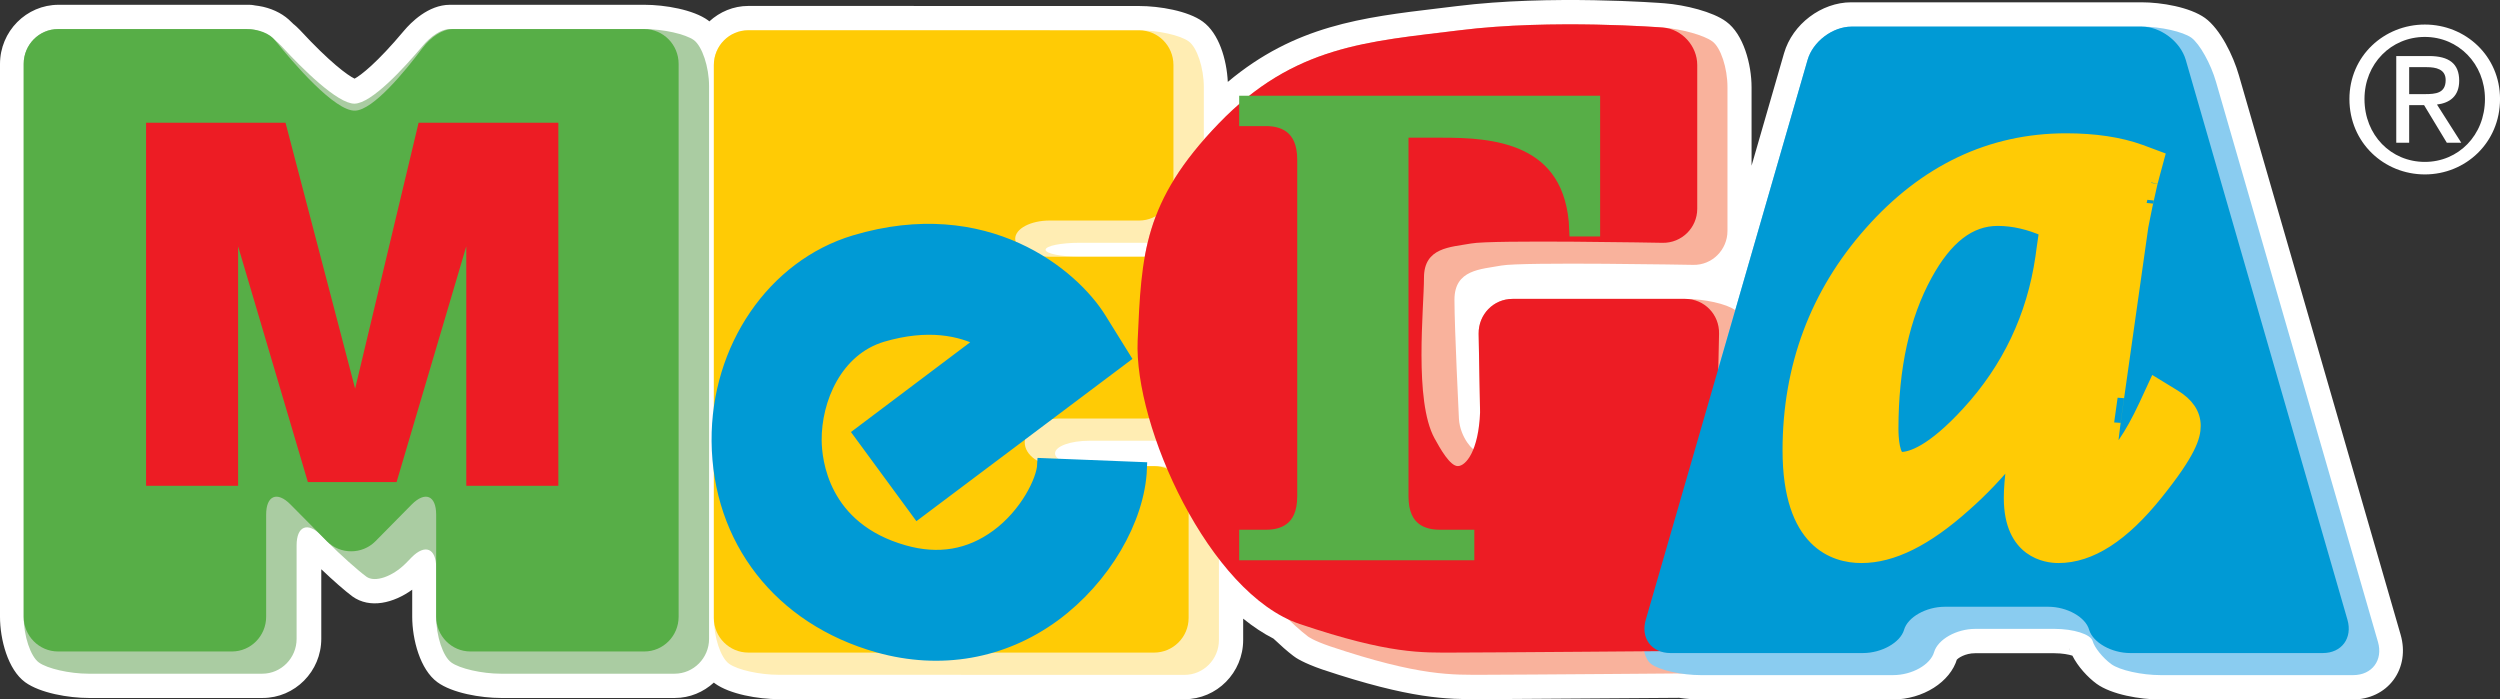 <?xml version="1.0" encoding="UTF-8"?> <svg xmlns="http://www.w3.org/2000/svg" width="193" height="54" viewBox="0 0 193 54" fill="none"><rect x="0" y="0" width="193" height="54" fill="#333333" stroke="none"/><g clip-path="url(#clip0_2743_1125)"><path d="M185.331 49.008L172.844 5.818C172.407 4.285 171.4 2.241 170.23 1.39C169.055 0.551 166.862 0.178 165.322 0.178H142.915C140.606 0.178 138.376 1.868 137.729 4.107C137.729 4.107 136.516 8.309 135.221 12.792V6.742C135.221 4.977 134.604 2.637 133.258 1.666C132.238 0.907 130.091 0.38 128.507 0.255C128.154 0.227 119.687 -0.425 112.468 0.472L111.054 0.643C105.158 1.347 99.975 1.973 94.786 6.324C94.702 4.581 94.098 2.567 92.852 1.666C91.723 0.842 89.512 0.464 87.94 0.464L57.781 0.458C56.614 0.458 55.562 0.917 54.76 1.652C54.727 1.629 54.7 1.595 54.669 1.573C53.533 0.746 51.324 0.37 49.758 0.37H34.99H34.73C33.054 0.37 31.701 1.763 31.198 2.36C29.104 4.86 27.85 5.819 27.375 6.071C26.842 5.819 25.471 4.821 23.152 2.315C22.995 2.143 22.796 1.973 22.598 1.8C22.639 1.843 22.679 1.888 22.715 1.934C22.686 1.899 22.647 1.865 22.616 1.831C22.606 1.82 22.598 1.803 22.589 1.792C22.553 1.763 22.529 1.735 22.493 1.703C21.958 1.149 21.221 0.738 20.317 0.525C20.048 0.466 19.864 0.442 19.692 0.421C19.645 0.411 19.459 0.37 19.221 0.37H19.024H4.521C2.03 0.37 0 2.421 0 4.941V15.451V20.812V47.611C0 49.362 0.607 51.691 1.941 52.666C3.094 53.504 5.298 53.884 6.865 53.884H20.273C22.769 53.884 24.803 51.832 24.803 49.314V43.946C25.688 44.789 26.644 45.627 27.204 46.042C28.561 47.017 30.391 46.558 31.823 45.524V47.611C31.823 49.364 32.431 51.694 33.77 52.668C34.911 53.502 37.118 53.884 38.686 53.884H52.096C53.26 53.884 54.312 53.425 55.112 52.694C55.139 52.711 55.161 52.739 55.185 52.757C56.341 53.598 58.552 53.975 60.122 53.975L91.444 53.98C93.942 53.98 95.973 51.927 95.973 49.405V47.759C96.739 48.377 97.519 48.898 98.311 49.3C98.863 49.823 99.387 50.287 99.836 50.628C100.026 50.786 100.642 51.186 102.076 51.682C108.975 53.991 111.748 53.983 114.196 53.975H114.604L129.633 53.872C130.206 53.955 130.766 54 131.292 54H146.128C148.443 54 150.579 52.648 151.092 50.85C151.067 50.928 151.049 50.954 151.049 50.954C151.15 50.803 151.717 50.429 152.474 50.429H158.597C159.221 50.429 159.715 50.531 159.988 50.616C160.413 51.462 161.169 52.282 161.855 52.786C163.007 53.621 165.209 54 166.774 54H181.627C182.918 54 184.067 53.45 184.779 52.488C185.493 51.525 185.691 50.26 185.331 49.008ZM22.936 2.277C22.857 2.117 22.745 1.971 22.623 1.839C22.745 1.971 22.856 2.113 22.936 2.277ZM159.723 50.003C159.752 50.108 159.816 50.21 159.857 50.313C159.806 50.226 159.76 50.126 159.723 50.003Z" fill="white"></path><path d="M22.582 1.779C22.584 1.785 22.586 1.787 22.59 1.791C22.592 1.793 22.594 1.798 22.599 1.799C22.592 1.793 22.586 1.787 22.582 1.779Z" fill="white"></path><path d="M181.375 7.644C181.375 4.326 184.047 1.895 187.199 1.895C190.341 1.895 193.002 4.326 193.002 7.644C193.002 11.019 190.341 13.465 187.199 13.465C184.047 13.465 181.375 11.019 181.375 7.644ZM187.199 12.499C189.788 12.499 191.839 10.442 191.839 7.644C191.839 4.924 189.788 2.851 187.199 2.851C184.589 2.851 182.538 4.924 182.538 7.644C182.538 10.442 184.589 12.499 187.199 12.499ZM185.988 11.019H184.991V4.326H187.515C189.078 4.326 189.85 4.924 189.85 6.234C189.85 7.44 189.103 7.951 188.135 8.071L190.01 11.019H188.894L187.139 8.116H185.988V11.019ZM187.186 7.266C188.038 7.266 188.805 7.202 188.805 6.177C188.805 5.338 188.048 5.185 187.353 5.185H185.988V7.266H187.186Z" fill="white"></path><path d="M92.924 36.842C92.283 36.363 90.564 35.983 89.096 35.983H84.098C82.639 35.983 81.45 35.545 81.45 35.003C81.45 34.452 82.639 34.026 84.098 34.026H90.719C92.178 34.026 93.373 32.818 93.373 31.331V24.217C93.373 22.731 92.845 21.144 92.194 20.671C91.559 20.207 89.831 19.82 88.374 19.82H83.377C81.917 19.82 80.721 19.577 80.721 19.284C80.721 18.977 81.917 18.742 83.377 18.742H90.281C91.744 18.742 92.936 17.541 92.936 16.061V6.728C92.936 5.252 92.416 3.658 91.763 3.191C91.118 2.721 89.399 2.34 87.939 2.34L57.772 2.336C56.302 2.336 55.109 3.534 55.109 5.021V47.713C55.109 49.179 55.632 50.772 56.28 51.239C56.932 51.717 58.653 52.094 60.109 52.094L91.444 52.101C92.913 52.101 94.101 50.896 94.101 49.412V40.374C94.101 38.906 93.568 37.297 92.924 36.842Z" fill="#FFEDB3"></path><path d="M133.947 23.936C133.292 23.457 131.566 23.075 130.105 23.075H116.766C115.302 23.075 114.132 24.27 114.149 25.763L114.261 31.828C114.278 33.302 114.149 34.632 113.977 34.767C113.799 34.915 112.721 33.806 112.63 32.338C112.63 32.338 112.284 25.312 112.284 23.14C112.284 20.797 114.315 20.797 115.911 20.499C117.511 20.207 130.714 20.448 130.714 20.448C132.169 20.482 133.361 19.291 133.361 17.825V6.727C133.361 5.251 132.841 3.658 132.187 3.191C131.549 2.72 129.83 2.241 128.377 2.126C128.377 2.126 119.812 1.449 112.703 2.335C105.576 3.218 99.9 3.502 94.084 9.537C88.264 15.566 88.119 19.67 87.826 26.286C87.555 32.415 97.251 45.375 97.251 45.375C98.123 46.54 99.802 48.242 100.969 49.131C100.969 49.131 101.35 49.443 102.683 49.896C109.659 52.237 112.137 52.093 114.606 52.093C117.078 52.093 131.874 51.973 131.874 51.973C133.34 51.954 134.551 50.738 134.584 49.267L135.054 27.458C135.088 25.993 134.584 24.401 133.947 23.936Z" fill="#F9B29C"></path><path d="M181.669 52.119C183.124 52.119 183.988 50.962 183.578 49.552L171.08 6.334C170.676 4.921 169.812 3.377 169.166 2.904C168.515 2.447 166.803 2.055 165.347 2.055H142.935C141.48 2.055 139.95 3.21 139.544 4.625L127.055 47.84C126.637 49.253 126.824 50.796 127.476 51.265C128.12 51.746 129.844 52.119 131.303 52.119H146.15C147.603 52.119 149.039 51.318 149.316 50.331C149.613 49.356 151.037 48.549 152.497 48.549H158.618C160.077 48.549 161.393 48.965 161.549 49.478C161.688 49.994 162.345 50.796 162.983 51.265C163.637 51.746 165.347 52.119 166.803 52.119H181.669Z" fill="#8ACCF0"></path><path d="M53.567 3.096C52.922 2.631 51.204 2.244 49.738 2.244C49.738 2.244 38.263 2.244 34.707 2.244C34.062 2.244 33.244 2.806 32.602 3.574C31.182 5.262 28.686 7.984 27.367 8.003C26.059 8.013 23.326 5.292 21.758 3.588C21.032 2.81 20.032 2.244 19.192 2.244C15.317 2.244 4.485 2.244 4.485 2.244C3.019 2.244 1.828 3.452 1.828 4.929V15.446C1.828 16.916 1.828 19.332 1.828 20.81V47.615C1.828 49.09 2.36 50.678 2.998 51.141C3.643 51.615 5.374 52.01 6.825 52.01H20.249C21.712 52.01 22.898 50.796 22.898 49.325V42.097C22.898 40.62 23.743 40.269 24.777 41.308L25.233 41.78C26.262 42.821 27.648 44.052 28.286 44.519C28.937 44.992 30.303 44.519 31.334 43.481L31.783 43.021C32.824 41.973 33.672 42.33 33.672 43.81V47.615C33.672 49.09 34.194 50.678 34.839 51.141C35.481 51.615 37.206 52.01 38.663 52.01H52.079C53.545 52.01 54.74 50.796 54.74 49.325V22.515C54.74 21.041 54.74 18.625 54.74 17.155V6.642C54.74 5.169 54.208 3.574 53.567 3.096Z" fill="#AACCA2"></path><path d="M57.772 50.38C56.302 50.38 55.109 49.179 55.109 47.713V5.021C55.109 3.534 56.302 2.336 57.772 2.336L87.939 2.34C89.399 2.34 90.59 3.534 90.59 5.021V14.341C90.59 15.815 89.399 17.025 87.939 17.025H81.031C79.566 17.025 78.374 17.654 78.374 18.431C78.374 19.192 79.566 19.82 81.031 19.82H88.374C89.831 19.82 91.03 21.04 91.03 22.498V29.621C91.03 31.105 89.831 32.311 88.374 32.311H81.75C80.294 32.311 79.108 33.147 79.108 34.144C79.108 35.157 80.294 35.983 81.75 35.983H89.096C90.564 35.983 91.761 37.191 91.761 38.66V47.713C91.761 49.179 90.564 50.38 89.096 50.38H57.772Z" fill="#FFCB05"></path><path d="M128.36 18.746C129.822 18.767 131.027 17.589 131.027 16.116V5.02C131.027 3.533 129.832 2.241 128.379 2.126C128.379 2.126 119.814 1.449 112.705 2.335C105.577 3.218 99.901 3.502 94.086 9.537C88.265 15.566 88.121 19.67 87.827 26.286C87.528 32.895 93.359 45.834 100.344 48.175C107.321 50.528 109.79 50.379 112.268 50.379C114.733 50.379 129.529 50.259 129.529 50.259C130.981 50.243 132.202 49.035 132.241 47.55L132.711 25.763C132.743 24.27 131.568 23.075 130.107 23.075H116.767C115.304 23.075 114.133 24.27 114.151 25.763L114.263 31.828C114.14 34.831 113.163 35.97 112.552 35.982C111.944 35.996 111.177 34.626 110.746 33.84C109.15 30.932 109.931 23.783 109.931 21.437C109.931 19.088 111.969 19.088 113.572 18.797C115.164 18.499 128.36 18.746 128.36 18.746Z" fill="#ED1C24"></path><path d="M146.991 48.63C147.266 47.645 148.694 46.841 150.151 46.841H158.12C159.58 46.841 161.015 47.645 161.284 48.63C161.583 49.604 163.005 50.416 164.462 50.416H179.321C180.784 50.416 181.63 49.253 181.222 47.84L168.741 4.625C168.33 3.21 166.803 2.055 165.347 2.055H142.935C141.48 2.055 139.95 3.21 139.544 4.625L127.055 47.84C126.637 49.253 127.496 50.416 128.967 50.416H143.808C145.275 50.416 146.699 49.604 146.991 48.63Z" fill="#009AD5"></path><path d="M34.964 2.244C34.158 2.244 33.257 2.857 32.628 3.697C31.248 5.53 28.822 8.481 27.422 8.542C25.856 8.613 22.621 4.842 21.229 3.107C20.811 2.577 19.961 2.244 18.994 2.244C14.964 2.244 4.485 2.244 4.485 2.244C3.019 2.244 1.828 3.452 1.828 4.929V15.446C1.828 16.916 1.828 19.332 1.828 20.81V47.615C1.828 49.09 3.019 50.294 4.485 50.294H17.905C19.367 50.294 20.547 49.09 20.547 47.615V39.728C20.547 38.248 21.398 37.902 22.428 38.948L25.233 41.78C26.262 42.821 27.959 42.821 28.988 41.78L31.783 38.948C32.824 37.902 33.672 38.248 33.672 39.734V47.615C33.672 49.09 34.858 50.294 36.317 50.294H49.738C51.204 50.294 52.39 49.09 52.39 47.615V20.81C52.39 19.332 52.39 16.916 52.39 15.446V4.929C52.39 3.452 51.204 2.244 49.738 2.244C49.738 2.244 38.768 2.244 34.964 2.244Z" fill="#57AE47"></path><path d="M65.983 18.652C59.718 20.534 55.38 26.872 55.434 34.05C55.498 41.683 60.223 47.745 67.781 49.877C72.606 51.239 77.426 50.388 81.379 47.488C85.212 44.672 87.892 40.115 88.045 36.166L80.573 35.869C80.516 37.095 79.241 39.706 76.974 41.368C74.851 42.927 72.445 43.338 69.798 42.585C63.474 40.8 62.944 35.559 62.933 33.993C62.906 30.857 64.514 26.982 68.111 25.902C71.63 24.869 74.168 25.425 75.868 26.318C72.064 29.184 66.39 33.455 66.39 33.455L70.85 39.531L86.758 27.582L84.919 24.621C82.817 21.22 76.13 15.614 65.983 18.652Z" fill="#009AD5"></path><path d="M65.983 18.652C59.718 20.534 55.38 26.872 55.434 34.05C55.498 41.683 60.223 47.745 67.781 49.877C72.606 51.239 77.426 50.388 81.379 47.488C85.212 44.672 87.892 40.115 88.045 36.166L80.573 35.869C80.516 37.095 79.241 39.706 76.974 41.368C74.851 42.927 72.445 43.338 69.798 42.585C63.474 40.8 62.944 35.559 62.933 33.993C62.906 30.857 64.514 26.982 68.111 25.902C71.63 24.869 74.168 25.425 75.868 26.318C72.064 29.184 66.39 33.455 66.39 33.455L70.85 39.531L86.758 27.582L84.919 24.621C82.817 21.22 76.13 15.614 65.983 18.652Z" stroke="#009AD5"></path><path d="M123.03 7.893V17.753H121.649C121.393 10.433 115.139 10.13 111.341 10.13H108.236V38.323C108.236 40.956 109.959 41.395 111.15 41.395H113.317V42.751H96.164V41.395H97.75C98.92 41.395 100.646 40.956 100.646 38.323V12.317C100.646 9.684 98.92 9.235 97.75 9.235H96.164V7.893H123.03Z" fill="#57AE47"></path><path d="M123.03 7.893V17.753H121.649C121.393 10.433 115.139 10.13 111.341 10.13H108.236V38.323C108.236 40.956 109.959 41.395 111.15 41.395H113.317V42.751H96.164V41.395H97.75C98.92 41.395 100.646 40.956 100.646 38.323V12.317C100.646 9.684 98.92 9.235 97.75 9.235H96.164V7.893H123.03Z" stroke="#57AE47"></path><path d="M21.655 9.973H11.777V37.005H17.882V15.567L24.14 36.713H30.243L36.497 15.567V37.005H42.604V9.973H32.711L27.19 31.282L21.655 9.973Z" fill="#ED1C24"></path><path d="M21.655 9.973H11.777V37.005H17.882V15.567L24.14 36.713H30.243L36.497 15.567V37.005H42.604V9.973H32.711L27.438 32.062L21.655 9.973Z" stroke="#ED1C24"></path><path d="M167.85 30.57L166.371 29.666L165.635 31.256C164.439 33.828 163.516 34.963 162.877 35.501C162.931 34.932 163.021 34.079 163.208 32.645C163.208 32.651 163.475 30.738 163.475 30.738L165.348 17.526C165.348 17.482 165.709 15.717 165.709 15.717C165.709 15.739 166.062 14.139 166.062 14.139C166.056 14.186 166.216 13.558 166.216 13.558L166.594 12.16L165.243 11.656C163.637 11.076 161.706 10.791 159.5 10.791C153.682 10.791 148.601 13.207 144.392 17.973C140.223 22.679 138.113 28.334 138.113 34.767C138.113 41.898 141.621 42.967 143.703 42.967C146.09 42.967 148.695 41.674 151.667 39.015C153.007 37.842 154.289 36.485 155.511 34.963C155.448 35.418 155.416 35.771 155.416 35.771C155.256 36.887 155.194 37.776 155.194 38.444C155.194 42.632 158.032 42.967 158.904 42.967C161.381 42.967 163.878 41.36 166.509 38.073C169.043 34.915 169.395 33.706 169.395 32.876C169.395 31.96 168.873 31.187 167.85 30.57ZM146.06 33.089C146.06 28.36 146.943 24.376 148.673 21.219C150.241 18.344 152.055 16.94 154.221 16.94C155.443 16.94 156.686 17.234 157.926 17.787C157.783 18.741 157.63 19.877 157.63 19.877C156.967 24.435 155.055 28.463 151.952 31.845C149.134 34.932 147.493 35.391 146.771 35.391C146.143 35.391 146.06 33.773 146.06 33.089Z" fill="#FFCB05"></path><path d="M167.85 30.57L166.371 29.666L165.635 31.256C164.439 33.828 163.516 34.963 162.877 35.501C162.931 34.932 163.021 34.079 163.208 32.645C163.208 32.651 163.475 30.738 163.475 30.738L165.348 17.526C165.348 17.482 165.709 15.717 165.709 15.717C165.709 15.739 166.062 14.139 166.062 14.139C166.056 14.186 166.216 13.558 166.216 13.558L166.594 12.16L165.243 11.656C163.637 11.076 161.706 10.791 159.5 10.791C153.682 10.791 148.601 13.207 144.392 17.973C140.223 22.679 138.113 28.334 138.113 34.767C138.113 41.898 141.621 42.967 143.703 42.967C146.09 42.967 148.695 41.674 151.667 39.015C153.007 37.842 154.289 36.485 155.511 34.963C155.448 35.418 155.416 35.771 155.416 35.771C155.256 36.887 155.194 37.776 155.194 38.444C155.194 42.632 158.032 42.967 158.904 42.967C161.381 42.967 163.878 41.36 166.509 38.073C169.043 34.915 169.395 33.706 169.395 32.876C169.395 31.96 168.873 31.187 167.85 30.57ZM146.06 33.089C146.06 28.36 146.943 24.376 148.673 21.219C150.241 18.344 152.055 16.94 154.221 16.94C155.443 16.94 156.686 17.234 157.926 17.787C157.783 18.741 157.63 19.877 157.63 19.877C156.967 24.435 155.055 28.463 151.952 31.845C149.134 34.932 147.493 35.391 146.771 35.391C146.143 35.391 146.06 33.773 146.06 33.089Z" stroke="#FFCB05"></path></g><defs><clipPath id="clip0_2743_1125"><rect width="193" height="54" fill="white"></rect></clipPath></defs></svg> 